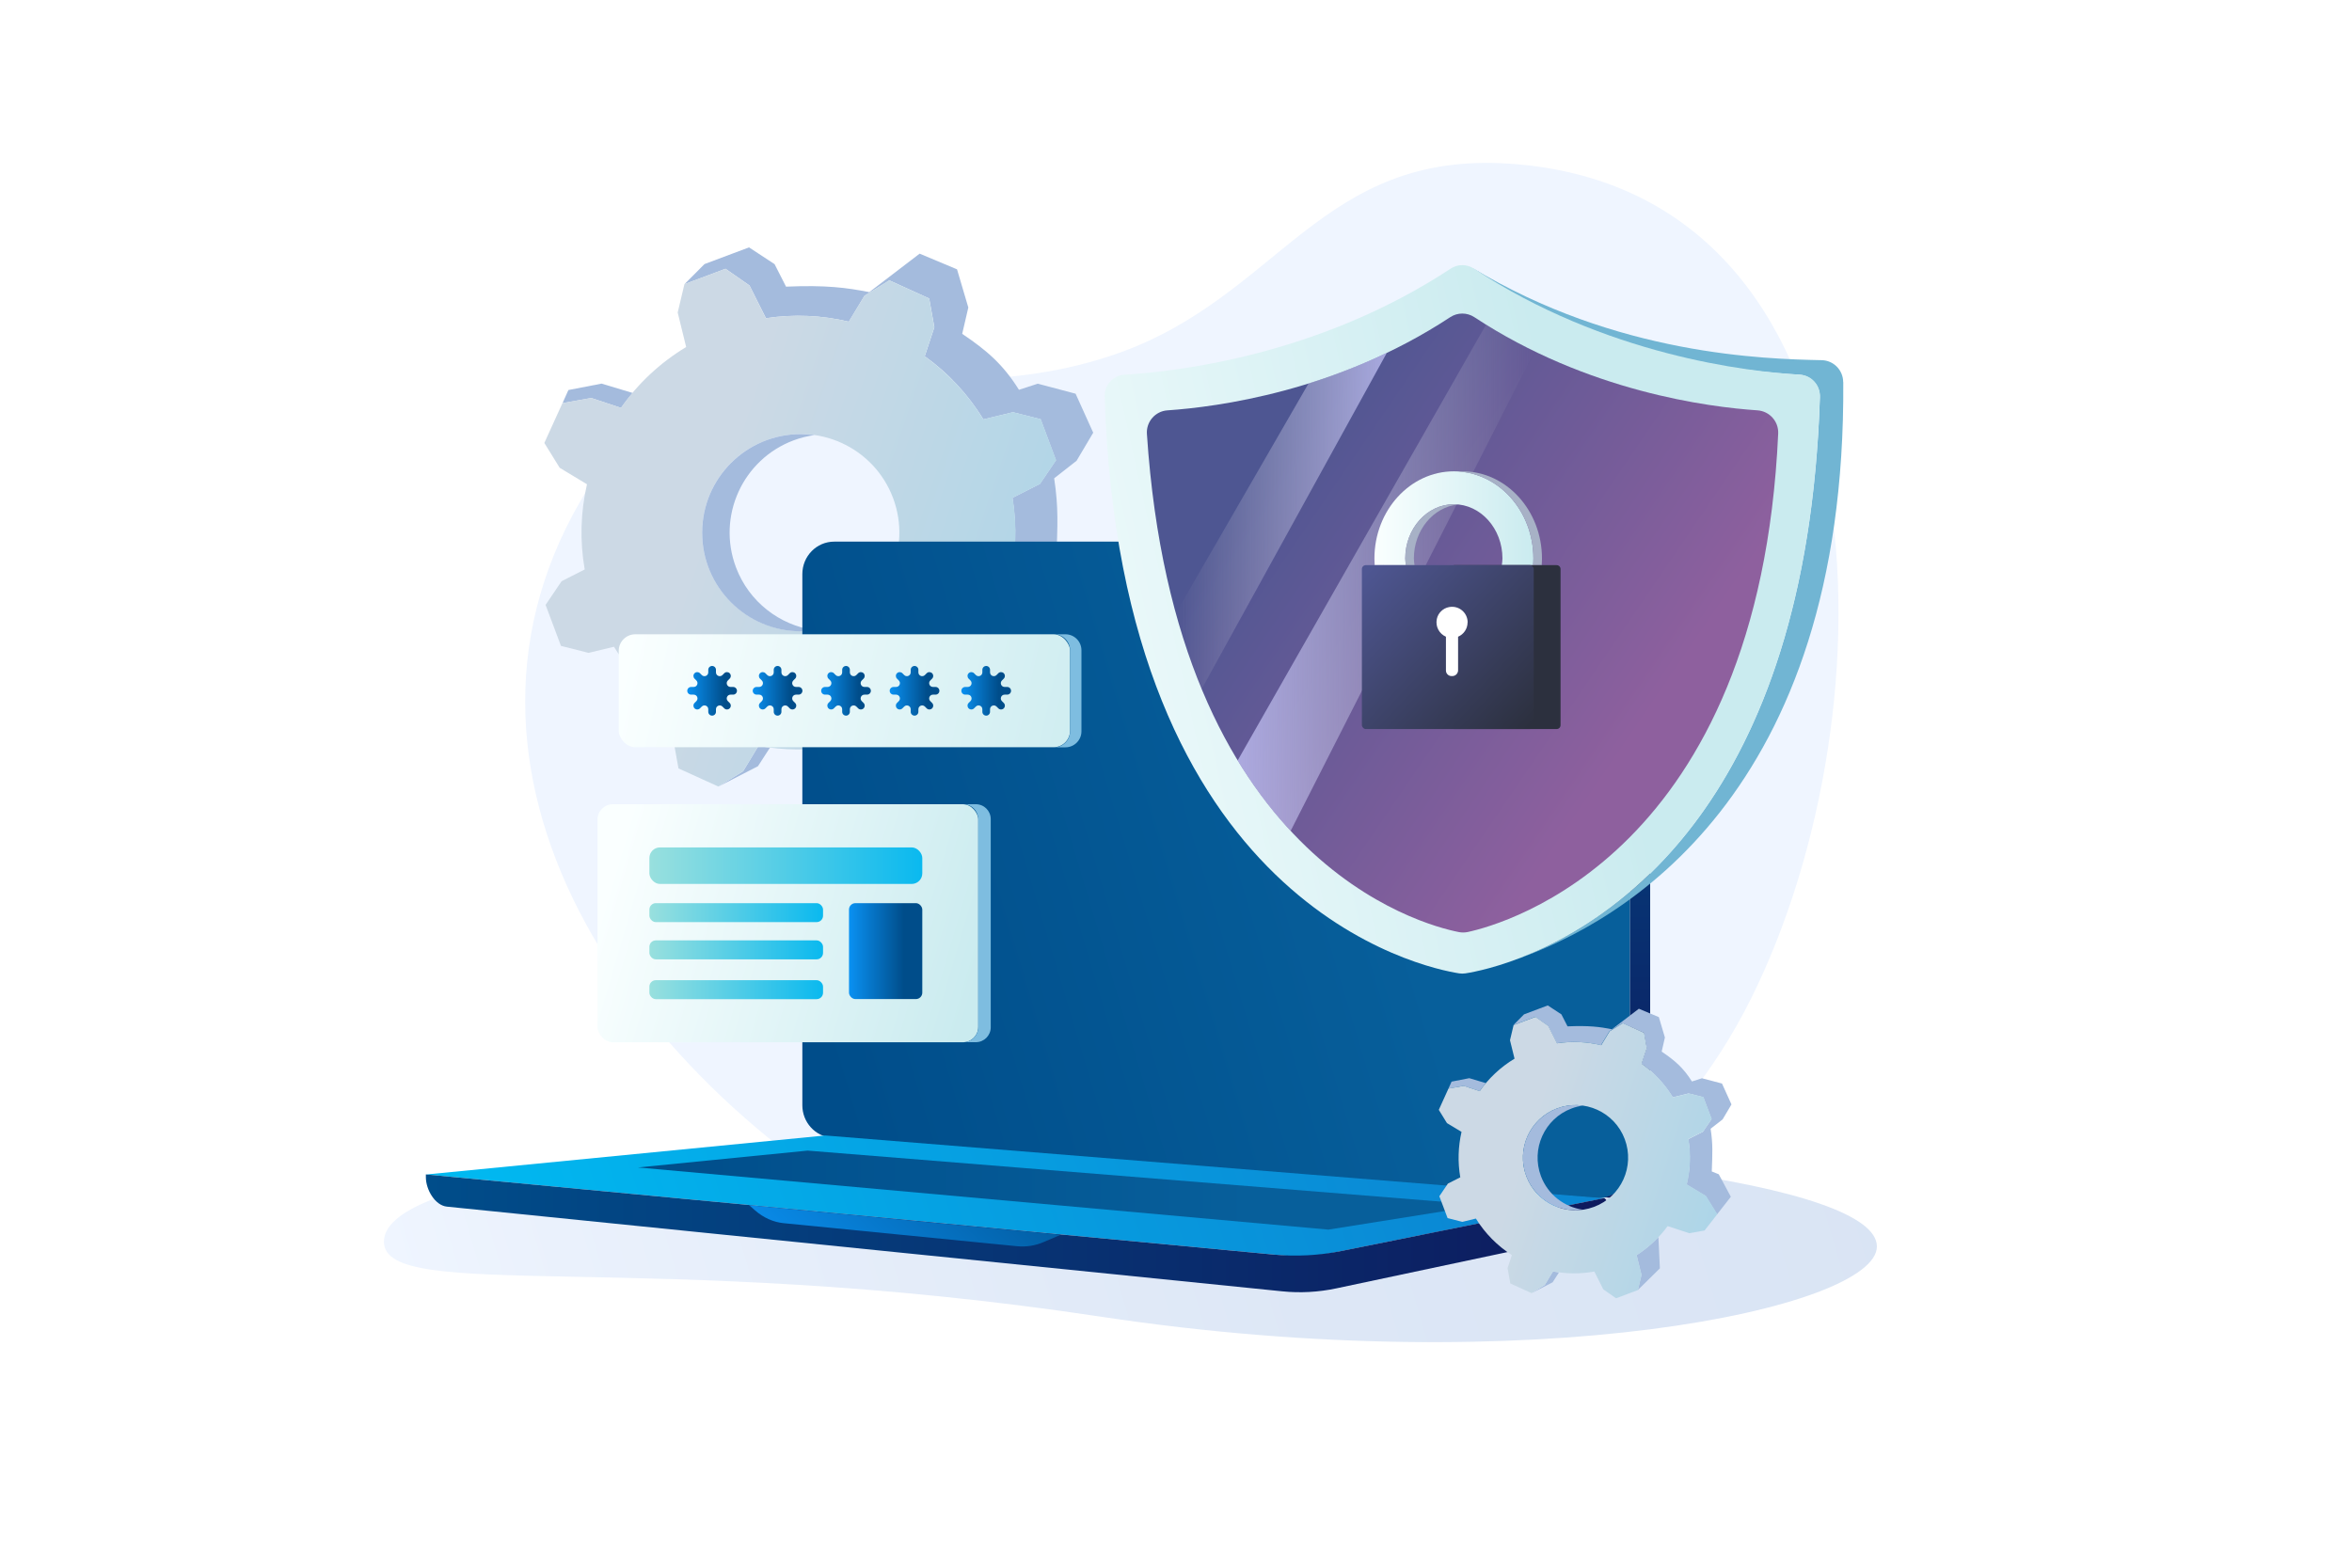 <?xml version="1.0" encoding="UTF-8"?><svg id="SSL_ILLUSTRATION" xmlns="http://www.w3.org/2000/svg" xmlns:xlink="http://www.w3.org/1999/xlink" viewBox="0 0 300 200"><defs><style>.cls-1{fill:url(#linear-gradient-8);}.cls-2{fill:url(#linear-gradient-7);}.cls-3{fill:url(#linear-gradient-5);}.cls-4{fill:url(#linear-gradient-6);}.cls-5{fill:url(#linear-gradient-9);}.cls-6{fill:url(#linear-gradient-4);}.cls-7{fill:url(#linear-gradient-3);}.cls-8{fill:url(#linear-gradient-2);}.cls-9{fill:#71b5d3;}.cls-10{fill:url(#linear-gradient);}.cls-11{fill:#a4bbdd;}.cls-12{fill:#7ebde0;}.cls-13{fill:#a7b1c6;}.cls-14{fill:#fff;}.cls-15{fill:url(#linear-gradient-10);}.cls-16{fill:url(#linear-gradient-11);}.cls-17{fill:url(#linear-gradient-12);}.cls-18{fill:url(#linear-gradient-13);}.cls-19{fill:url(#linear-gradient-19);}.cls-20{fill:url(#linear-gradient-14);}.cls-21{fill:url(#linear-gradient-21);}.cls-22{fill:url(#linear-gradient-20);}.cls-23{fill:url(#linear-gradient-22);}.cls-24{fill:url(#linear-gradient-23);}.cls-25{fill:url(#linear-gradient-28);}.cls-26{fill:url(#linear-gradient-25);}.cls-27{fill:url(#linear-gradient-15);}.cls-28{fill:url(#linear-gradient-16);}.cls-29{fill:url(#linear-gradient-17);}.cls-30{fill:url(#linear-gradient-18);}.cls-31{fill:url(#linear-gradient-27);}.cls-32{fill:url(#linear-gradient-24);}.cls-33{fill:url(#linear-gradient-26);}.cls-34{fill:#2c303e;}</style><linearGradient id="linear-gradient" x1="55.65" y1="-8.7" x2="221.06" y2="-8.7" gradientTransform="translate(12.38 74.23) rotate(10.32)" gradientUnits="userSpaceOnUse"><stop offset="0" stop-color="#eff5ff"/><stop offset="1" stop-color="#eff5ff"/></linearGradient><linearGradient id="linear-gradient-2" x1="57.02" y1="184.52" x2="239.5" y2="130.52" gradientUnits="userSpaceOnUse"><stop offset="0" stop-color="#eff5ff"/><stop offset=".11" stop-color="#eaf1fc"/><stop offset=".58" stop-color="#dde7f6"/><stop offset="1" stop-color="#d9e4f4"/></linearGradient><linearGradient id="linear-gradient-3" x1="9.75" y1="294.09" x2="61.96" y2="336.78" gradientTransform="translate(-35.18 -212.3) rotate(-20.6)" gradientUnits="userSpaceOnUse"><stop offset=".21" stop-color="#ccd9e5"/><stop offset="1" stop-color="#aad5e8"/></linearGradient><linearGradient id="linear-gradient-4" x1="102.33" y1="126.76" x2="203.33" y2="96.58" gradientUnits="userSpaceOnUse"><stop offset="0" stop-color="#004d8a"/><stop offset=".73" stop-color="#075f9b"/></linearGradient><linearGradient id="linear-gradient-5" x1="61.69" y1="174.31" x2="204" y2="126.07" gradientUnits="userSpaceOnUse"><stop offset="0" stop-color="#00bbf2"/><stop offset=".85" stop-color="#0b87d3"/></linearGradient><linearGradient id="linear-gradient-6" x1="207.14" y1="73.46" x2="207.54" y2="151.43" gradientUnits="userSpaceOnUse"><stop offset="0" stop-color="#004d8a"/><stop offset=".98" stop-color="#0e1b5e"/></linearGradient><linearGradient id="linear-gradient-7" x1="54.32" y1="157.34" x2="205.14" y2="157.34" xlink:href="#linear-gradient-6"/><linearGradient id="linear-gradient-8" x1="81.38" y1="151.83" x2="189.13" y2="151.83" xlink:href="#linear-gradient-4"/><linearGradient id="linear-gradient-9" x1="103.41" y1="167.89" x2="131.23" y2="139.48" gradientUnits="userSpaceOnUse"><stop offset="0" stop-color="#0a91f2"/><stop offset="1" stop-color="#004d8a"/></linearGradient><linearGradient id="linear-gradient-10" x1="115.15" y1="94.86" x2="203.36" y2="75.3" gradientUnits="userSpaceOnUse"><stop offset="0" stop-color="#faffff"/><stop offset="1" stop-color="#caebef"/></linearGradient><linearGradient id="linear-gradient-11" x1="160.51" y1="56.58" x2="226.32" y2="101.43" gradientUnits="userSpaceOnUse"><stop offset=".03" stop-color="#4e5692"/><stop offset=".76" stop-color="#8e609e"/></linearGradient><linearGradient id="linear-gradient-12" x1="157.86" y1="73.71" x2="195.73" y2="73.71" gradientUnits="userSpaceOnUse"><stop offset="0" stop-color="#ccf" stop-opacity=".7"/><stop offset="1" stop-color="#d1d3d4" stop-opacity="0"/></linearGradient><linearGradient id="linear-gradient-13" x1="149.98" y1="66.46" x2="176.89" y2="66.46" gradientUnits="userSpaceOnUse"><stop offset="0" stop-color="#d1d3d4" stop-opacity="0"/><stop offset="1" stop-color="#ccf" stop-opacity=".7"/></linearGradient><linearGradient id="linear-gradient-14" x1="175.3" y1="66.12" x2="195.58" y2="66.12" xlink:href="#linear-gradient-10"/><linearGradient id="linear-gradient-15" x1="174.38" y1="72.8" x2="198.92" y2="96.07" gradientUnits="userSpaceOnUse"><stop offset="0" stop-color="#4e5692"/><stop offset=".85" stop-color="#2c303e"/></linearGradient><linearGradient id="linear-gradient-16" x1="78.15" y1="111.23" x2="124.72" y2="124.9" xlink:href="#linear-gradient-10"/><linearGradient id="linear-gradient-17" x1="82.83" y1="110.44" x2="117.64" y2="110.44" gradientUnits="userSpaceOnUse"><stop offset="0" stop-color="#99e0de"/><stop offset="1" stop-color="#0ab9ef"/></linearGradient><linearGradient id="linear-gradient-18" y1="116.43" x2="104.98" y2="116.43" xlink:href="#linear-gradient-17"/><linearGradient id="linear-gradient-19" y1="121.18" x2="104.98" y2="121.18" xlink:href="#linear-gradient-17"/><linearGradient id="linear-gradient-20" y1="126.25" x2="104.98" y2="126.25" xlink:href="#linear-gradient-17"/><linearGradient id="linear-gradient-21" x1="108.29" y1="121.34" x2="117.64" y2="121.34" gradientUnits="userSpaceOnUse"><stop offset="0" stop-color="#0a91f2"/><stop offset=".75" stop-color="#004d8a"/></linearGradient><linearGradient id="linear-gradient-22" x1="80.27" y1="82.07" x2="144.07" y2="96.15" xlink:href="#linear-gradient-10"/><linearGradient id="linear-gradient-23" x1="87.67" y1="88.12" x2="93.99" y2="88.12" xlink:href="#linear-gradient-21"/><linearGradient id="linear-gradient-24" x1="96.02" y1="88.12" x2="102.34" y2="88.12" xlink:href="#linear-gradient-21"/><linearGradient id="linear-gradient-25" x1="104.75" y1="88.12" x2="111.08" y2="88.12" xlink:href="#linear-gradient-21"/><linearGradient id="linear-gradient-26" x1="113.49" y1="88.12" x2="119.81" y2="88.12" xlink:href="#linear-gradient-21"/><linearGradient id="linear-gradient-27" x1="122.63" y1="88.12" x2="128.95" y2="88.12" xlink:href="#linear-gradient-21"/><linearGradient id="linear-gradient-28" x1="83.28" y1="411.29" x2="111.57" y2="433.54" xlink:href="#linear-gradient-3"/></defs><rect class="cls-14" width="300" height="200"/><g id="Background"><path id="Background-2" class="cls-10" d="M223.33,127.43c-18.39,36.9-64.69,51.16-103.41,31.86-38.72-19.3-66.54-59.55-45.95-95.26,15.11-26.21,40.98-9.23,68.55-18.93,20.7-7.28,25.88-25.91,50.15-24.21,48.5,3.4,49.06,69.64,30.66,106.54Z"/><path id="Background-3" class="cls-8" d="M239.4,159.02c0,7.89-43.92,17.28-98.97,8.96-57.77-8.73-91.46-1.68-91.46-9.57s33.04-12.96,91.46-12.96,98.97,5.68,98.97,13.57Z"/></g><g id="Gear"><g id="Gear_Part"><path id="Gear_Part-2" class="cls-11" d="M75.42,50.78l3.79,1.26c.46-.66.96-1.29,1.48-1.91l-3.96-1.19-4.23.82-.75,1.67,3.66-.65Z"/><path id="Gear_Part-3" class="cls-11" d="M96.75,95.15l-1.96,3.24-3.17,1.96,5.06-2.6,1.53-2.37c-.49-.06-.97-.14-1.45-.23Z"/><path id="Gear_Part-4" class="cls-11" d="M116.74,91.26l1.16,4.73-.86,3.62,5.26-5.2-.35-7.49c-1.54,1.63-3.28,3.09-5.22,4.33Z"/><path id="Gear_Part-5" class="cls-11" d="M137.2,50.23l-4.83-1.28-2.4.78c-2.06-3.28-4.09-5.01-7.24-7.14l.78-3.36-1.44-4.87-4.77-2-6.42,4.91c-2.88-.57-5.54-.92-10.62-.7l-1.46-2.87-3.26-2.14-5.68,2.13-2.55,2.56,5.23-1.96,3.06,2.13,2.1,4.18c3.58-.55,7.17-.37,10.57.44l2-3.31,3.17-1.96,5.08,2.31.66,3.67-1.23,3.7c2.96,2.11,5.52,4.83,7.48,8.05l3.78-.91,3.52.89,1.96,5.23-2.04,3.02-3.51,1.78c.6,3.67.44,7.35-.39,10.85l4.56,2.76,2.69,4.36-3.04,3.89,6.33-8.09-2.89-5.38-1.66-.67c.15-4.29.29-6.43-.28-10.21l2.86-2.24,2.12-3.58-2.24-4.96Z"/></g><path id="Gear_Part-6" class="cls-7" d="M129.2,52.59l-3.78.91c-1.97-3.22-4.53-5.93-7.48-8.05l1.23-3.7-.66-3.67-5.08-2.31-3.17,1.96-2,3.31c-3.41-.82-6.99-.99-10.57-.44l-2.1-4.18-3.06-2.13-5.23,1.96-.86,3.62,1.08,4.4c-3.35,2.02-6.16,4.68-8.32,7.76l-3.79-1.26-3.67.66-2.31,5.08,1.96,3.17,3.48,2.1c-.81,3.51-.93,7.2-.29,10.87l-2.95,1.5-2.04,3.02,1.96,5.23,3.52.89,3.24-.78c2.22,3.59,5.18,6.55,8.6,8.73l-1.03,3.12.66,3.67,5.08,2.31,3.17-1.96,1.96-3.24c3.21.6,6.55.64,9.88.05l2.13,4.25,3.06,2.13,5.23-1.96.86-3.62-1.16-4.73c2.92-1.87,5.41-4.23,7.4-6.94l5.16,1.71,3.67-.66,3.04-3.89-2.69-4.36-4.56-2.76c.83-3.49.99-7.18.39-10.85l3.51-1.78,2.04-3.02-1.96-5.23-3.52-.89ZM106.56,79.72c-6.5,2.44-13.75-.85-16.2-7.35-2.44-6.5.85-13.75,7.35-16.19,6.5-2.44,13.75.85,16.2,7.35,2.44,6.5-.85,13.75-7.35,16.19Z"/><path id="Gear_Part-7" class="cls-11" d="M102.14,80.52c.59,0,1.16-.05,1.72-.13-4.39-.63-8.32-3.58-9.99-8.02-2.44-6.5.85-13.75,7.35-16.19.88-.33,1.77-.55,2.66-.67-.57-.08-1.15-.13-1.74-.13-6.95,0-12.58,5.63-12.58,12.58s5.63,12.58,12.58,12.58Z"/></g><g id="Laptop"><path id="Laptop_Part" class="cls-6" d="M106.09,145.14l97.44,7.72c2.36.19,4.37-1.72,4.37-4.13v-75.49c0-2.29-1.82-4.14-4.06-4.14h-97.44c-2.24,0-4.06,1.85-4.06,4.14v67.77c0,2.16,1.63,3.96,3.74,4.13Z"/><path id="Laptop_Part-2" class="cls-3" d="M54.32,149.83l109.16,10.32c2.2.21,4.42.09,6.59-.34l34.51-6.94-99.33-8.01-50.93,4.98Z"/><path id="Laptop_Part-3" class="cls-4" d="M207.9,148.73v-75.49c0-2.29-1.85-4.14-4.12-4.14h2.58c2.28,0,4.12,1.85,4.12,4.14v75.49c0,2.41-2.05,4.32-4.44,4.13l-1.37-.11c1.83-.41,3.23-2.03,3.23-4.02Z"/><g id="Laptop_Part-4"><path id="Laptop_Part-5" class="cls-2" d="M204.58,152.86h0c.83.13,1.07,3.72-1.57,4.6l-32.58,6.91c-2.27.48-4.6.61-6.91.37l-106.51-10.8c-1.52-.15-2.69-2.17-2.69-3.75v-.36l108.09,10.22c2.91.28,5.85.12,8.72-.46l33.45-6.73Z"/></g><polygon id="Laptop_Part-7" class="cls-1" points="103.01 146.79 81.38 148.94 169.44 156.87 189.13 153.73 103.01 146.79"/><path id="Laptop_Part-8" class="cls-5" d="M95.54,153.74l.76.67c1.07.94,2.34,1.51,3.67,1.64l29.78,2.94c1.14.11,2.29-.07,3.36-.53l2.2-.94-39.77-3.77Z"/></g><g id="Shield"><g id="Shield-2"><path id="Shield_Part" class="cls-9" d="M235.1,48.74c-.01-1.52-1.22-2.76-2.74-2.79-7.19-.15-26.14-.61-44.64-11.82l-.05-.04c17.09,11.82,34.89,13.25,41.84,13.71,1.51.1,2.67,1.39,2.62,2.9-1.65,51.68-26.53,67.2-38.83,71.73,13.44-4.7,42.17-20.92,41.81-73.69Z"/><path id="Shield_Part-2" class="cls-15" d="M185.05,34.26c-16.8,11.08-34.98,13.15-41.61,13.54-1.46.08-2.59,1.32-2.54,2.78,2.03,65.08,40.87,72.92,45.22,73.6.26.04.53.04.79,0,4.34-.67,43.19-8.51,45.22-73.6.05-1.46-1.08-2.7-2.54-2.78-6.63-.38-24.8-2.45-41.61-13.54-.89-.58-2.04-.58-2.93,0Z"/><path id="Shield_Part-3" class="cls-16" d="M184.98,40.46c-14.39,9.49-29.87,11.47-36.06,11.89-1.56.1-2.74,1.46-2.63,3.01,3.6,54.43,35.1,62.63,39.78,63.55.39.08.78.07,1.16-.01,4.75-1.03,37.15-10.04,39.58-63.59.07-1.54-1.1-2.85-2.64-2.96-6.15-.41-21.68-2.37-36.12-11.89-.93-.61-2.14-.61-3.06,0Z"/><path id="Shield_Part-4" class="cls-17" d="M157.86,97.01c2.14,3.53,4.43,6.5,6.76,9l31.11-61.19c-2.05-1-4.12-2.13-6.18-3.41l-31.68,55.6Z"/><path id="Shield_Part-5" class="cls-18" d="M149.98,78.23c.97,3.51,2.08,6.73,3.3,9.66l23.62-42.89c-3.42,1.64-6.8,2.92-9.99,3.91l-16.92,29.31Z"/></g><g id="Lock"><path id="Lock_Part" class="cls-20" d="M175.41,72.1h3.91c-.03-.28-.08-.56-.08-.85,0-3.82,2.78-6.92,6.2-6.92s6.2,3.11,6.2,6.92c0,.29-.05.57-.08.85h3.91s.05.01.08.02c.02-.29.04-.58.04-.87,0-6.13-4.55-11.12-10.14-11.12s-10.14,4.99-10.14,11.12c0,.29.02.58.04.87.03,0,.05-.02.08-.02Z"/><g id="Lock_Part-2"><path id="Lock_Part-3" class="cls-13" d="M176.44,72.12s.05-.02.08-.02h-.08s0,.01,0,.02Z"/><path id="Lock_Part-4" class="cls-13" d="M186.54,60.13c-.19,0-.37.02-.55.03,5.34.32,9.59,5.16,9.59,11.09,0,.29-.02.57-.04.85h1.02s.05.01.08.02c.02-.29.04-.58.04-.87,0-6.13-4.55-11.12-10.14-11.12Z"/><path id="Lock_Part-5" class="cls-13" d="M185.99,64.36c-.18-.02-.36-.03-.55-.03-3.42,0-6.2,3.11-6.2,6.92,0,.29.05.57.08.85h1.1c-.03-.28-.08-.56-.08-.85,0-3.61,2.49-6.58,5.65-6.89Z"/></g><path class="cls-34" d="M185.44,72.1h13.11c.28,0,.5.22.5.5v19.91c0,.28-.22.5-.5.5h-13.11v-20.91Z"/><rect class="cls-27" x="173.71" y="72.1" width="21.92" height="20.91" rx=".5" ry=".5"/><path id="Lock_Part-6" class="cls-14" d="M187.2,79.4c0-1.22-1.1-2.19-2.37-1.95-.77.14-1.4.75-1.56,1.51-.21,1,.33,1.91,1.16,2.27v4.31c0,.39.32.71.71.71h.1c.41,0,.74-.33.74-.74v-4.28c.71-.3,1.21-1.01,1.21-1.83Z"/></g></g><g id="Board_2"><rect id="Board_2_Part" class="cls-28" x="76.21" y="102.6" width="48.57" height="30.37" rx="1.97" ry="1.97"/><path id="Board_2_Part-2" class="cls-12" d="M124.47,102.6h-1.6c1.05,0,1.9.85,1.9,1.9v26.56c0,1.05-.85,1.9-1.9,1.9h1.6c1.05,0,1.9-.85,1.9-1.9v-26.56c0-1.05-.85-1.9-1.9-1.9Z"/><rect id="Board_2_Part-3" class="cls-29" x="82.83" y="108.11" width="34.81" height="4.66" rx="1.35" ry="1.35"/><rect id="Board_2_Part-4" class="cls-30" x="82.83" y="115.22" width="22.15" height="2.42" rx=".82" ry=".82"/><rect id="Board_2_Part-5" class="cls-19" x="82.83" y="119.97" width="22.15" height="2.42" rx=".82" ry=".82"/><rect id="Board_2_Part-6" class="cls-22" x="82.83" y="125.05" width="22.15" height="2.42" rx=".82" ry=".82"/><rect id="Board_2_Part-7" class="cls-21" x="108.29" y="115.22" width="9.35" height="12.24" rx=".82" ry=".82"/></g><g id="Board_1"><rect id="Board_1_Part" class="cls-23" x="78.92" y="80.92" width="57.57" height="14.41" rx="2.11" ry="2.11"/><path id="Board_1_Part-2" class="cls-12" d="M135.9,80.92h-1.45c1.12,0,2.04.91,2.04,2.04v10.34c0,1.12-.91,2.04-2.04,2.04h1.45c1.12,0,2.04-.91,2.04-2.04v-10.34c0-1.12-.91-2.04-2.04-2.04Z"/><path id="Board_1_Part-3" class="cls-24" d="M93.51,87.64h-.33c-.43,0-.65-.52-.34-.83l.23-.23c.19-.19.19-.5,0-.69h0c-.19-.19-.5-.19-.69,0l-.23.23c-.31.31-.83.09-.83-.34v-.33c0-.27-.22-.49-.49-.49h0c-.27,0-.49.22-.49.49v.33c0,.43-.52.65-.83.34l-.23-.23c-.19-.19-.5-.19-.69,0h0c-.19.19-.19.5,0,.69l.23.23c.31.31.09.83-.34.83h-.33c-.27,0-.49.22-.49.49h0c0,.27.22.49.49.49h.33c.43,0,.65.52.34.83l-.23.23c-.19.19-.19.5,0,.69h0c.19.19.5.19.69,0l.23-.23c.31-.31.83-.09.83.34v.33c0,.27.22.49.49.49h0c.27,0,.49-.22.49-.49v-.33c0-.43.52-.65.83-.34l.23.23c.19.19.5.19.69,0h0c.19-.19.19-.5,0-.69l-.23-.23c-.31-.31-.09-.83.34-.83h.33c.27,0,.49-.22.49-.49h0c0-.27-.22-.49-.49-.49Z"/><path id="Board_1_Part-4" class="cls-32" d="M101.86,87.64h-.33c-.43,0-.65-.52-.34-.83l.23-.23c.19-.19.19-.5,0-.69h0c-.19-.19-.5-.19-.69,0l-.23.23c-.31.31-.83.09-.83-.34v-.33c0-.27-.22-.49-.49-.49h0c-.27,0-.49.22-.49.49v.33c0,.43-.52.65-.83.34l-.23-.23c-.19-.19-.5-.19-.69,0h0c-.19.19-.19.5,0,.69l.23.23c.31.31.09.83-.34.83h-.33c-.27,0-.49.22-.49.49h0c0,.27.22.49.49.49h.33c.43,0,.65.52.34.83l-.23.23c-.19.19-.19.5,0,.69h0c.19.19.5.19.69,0l.23-.23c.31-.31.83-.09.83.34v.33c0,.27.22.49.49.49h0c.27,0,.49-.22.49-.49v-.33c0-.43.52-.65.83-.34l.23.23c.19.19.5.19.69,0h0c.19-.19.19-.5,0-.69l-.23-.23c-.31-.31-.09-.83.34-.83h.33c.27,0,.49-.22.49-.49h0c0-.27-.22-.49-.49-.49Z"/><path id="Board_1_Part-5" class="cls-26" d="M110.59,87.64h-.33c-.43,0-.65-.52-.34-.83l.23-.23c.19-.19.19-.5,0-.69h0c-.19-.19-.5-.19-.69,0l-.23.23c-.31.31-.83.09-.83-.34v-.33c0-.27-.22-.49-.49-.49h0c-.27,0-.49.22-.49.49v.33c0,.43-.52.65-.83.34l-.23-.23c-.19-.19-.5-.19-.69,0h0c-.19.19-.19.5,0,.69l.23.23c.31.31.09.83-.34.83h-.33c-.27,0-.49.22-.49.49h0c0,.27.22.49.49.49h.33c.43,0,.65.52.34.83l-.23.23c-.19.19-.19.5,0,.69h0c.19.19.5.19.69,0l.23-.23c.31-.31.83-.09.83.34v.33c0,.27.22.49.49.49h0c.27,0,.49-.22.49-.49v-.33c0-.43.52-.65.83-.34l.23.23c.19.19.5.19.69,0h0c.19-.19.19-.5,0-.69l-.23-.23c-.31-.31-.09-.83.34-.83h.33c.27,0,.49-.22.49-.49h0c0-.27-.22-.49-.49-.49Z"/><path id="Board_1_Part-6" class="cls-33" d="M119.33,87.64h-.33c-.43,0-.65-.52-.34-.83l.23-.23c.19-.19.19-.5,0-.69h0c-.19-.19-.5-.19-.69,0l-.23.23c-.31.31-.83.09-.83-.34v-.33c0-.27-.22-.49-.49-.49h0c-.27,0-.49.22-.49.49v.33c0,.43-.52.65-.83.34l-.23-.23c-.19-.19-.5-.19-.69,0h0c-.19.19-.19.5,0,.69l.23.23c.31.31.09.83-.34.83h-.33c-.27,0-.49.22-.49.49h0c0,.27.22.49.49.49h.33c.43,0,.65.52.34.83l-.23.23c-.19.19-.19.5,0,.69h0c.19.19.5.19.69,0l.23-.23c.31-.31.83-.09.83.34v.33c0,.27.22.49.49.49h0c.27,0,.49-.22.49-.49v-.33c0-.43.52-.65.83-.34l.23.23c.19.19.5.19.69,0h0c.19-.19.19-.5,0-.69l-.23-.23c-.31-.31-.09-.83.34-.83h.33c.27,0,.49-.22.49-.49h0c0-.27-.22-.49-.49-.49Z"/><path id="Board_1_Part-7" class="cls-31" d="M128.47,87.64h-.33c-.43,0-.65-.52-.34-.83l.23-.23c.19-.19.19-.5,0-.69h0c-.19-.19-.5-.19-.69,0l-.23.23c-.31.31-.83.09-.83-.34v-.33c0-.27-.22-.49-.49-.49h0c-.27,0-.49.22-.49.49v.33c0,.43-.52.65-.83.34l-.23-.23c-.19-.19-.5-.19-.69,0h0c-.19.19-.19.5,0,.69l.23.23c.31.31.09.83-.34.83h-.33c-.27,0-.49.22-.49.49h0c0,.27.22.49.49.49h.33c.43,0,.65.52.34.83l-.23.23c-.19.19-.19.5,0,.69h0c.19.19.5.19.69,0l.23-.23c.31-.31.83-.09.83.34v.33c0,.27.22.49.49.49h0c.27,0,.49-.22.49-.49v-.33c0-.43.52-.65.83-.34l.23.23c.19.19.5.19.69,0h0c.19-.19.19-.5,0-.69l-.23-.23c-.31-.31-.09-.83.34-.83h.33c.27,0,.49-.22.49-.49h0c0-.27-.22-.49-.49-.49Z"/></g><g id="Gear-2"><g id="Gear_Part-8"><path id="Gear_Part-9" class="cls-11" d="M186.7,138.53l2.03.67c.25-.35.51-.69.79-1.02l-2.11-.63-2.26.44-.4.89,1.96-.35Z"/><path id="Gear_Part-10" class="cls-11" d="M198.08,162.21l-1.05,1.73-1.69,1.04,2.7-1.39.81-1.26c-.26-.03-.52-.07-.78-.12Z"/><path id="Gear_Part-11" class="cls-11" d="M208.75,160.13l.62,2.52-.46,1.93,2.81-2.77-.19-3.99c-.82.87-1.75,1.65-2.78,2.31Z"/><path id="Gear_Part-12" class="cls-11" d="M219.67,138.24l-2.58-.68-1.28.41c-1.1-1.75-2.18-2.67-3.86-3.81l.41-1.8-.77-2.6-2.55-1.07-3.43,2.62c-1.54-.31-2.96-.49-5.67-.37l-.78-1.53-1.74-1.14-3.03,1.14-1.36,1.37,2.79-1.05,1.63,1.14,1.12,2.23c1.91-.29,3.82-.2,5.64.24l1.07-1.77,1.69-1.04,2.71,1.23.35,1.96-.66,1.98c1.58,1.13,2.94,2.58,3.99,4.29l2.01-.49,1.88.48,1.05,2.79-1.09,1.61-1.87.95c.32,1.96.24,3.92-.21,5.79l2.44,1.47,1.44,2.33-1.62,2.08,3.38-4.32-1.54-2.87-.89-.36c.08-2.29.16-3.43-.15-5.45l1.53-1.19,1.13-1.91-1.2-2.65Z"/></g><path id="Gear_Part-13" class="cls-25" d="M215.4,139.5l-2.01.49c-1.05-1.72-2.41-3.16-3.99-4.29l.66-1.98-.35-1.96-2.71-1.23-1.69,1.04-1.07,1.77c-1.82-.44-3.73-.53-5.64-.24l-1.12-2.23-1.63-1.14-2.79,1.05-.46,1.93.58,2.35c-1.79,1.08-3.29,2.5-4.44,4.14l-2.03-.67-1.96.35-1.23,2.71,1.04,1.69,1.86,1.12c-.43,1.87-.5,3.84-.16,5.8l-1.58.8-1.09,1.61,1.05,2.79,1.88.48,1.73-.42c1.18,1.91,2.76,3.49,4.59,4.66l-.55,1.66.35,1.96,2.71,1.23,1.69-1.04,1.05-1.73c1.71.32,3.5.34,5.27.02l1.14,2.27,1.63,1.14,2.79-1.05.46-1.93-.62-2.52c1.56-1,2.89-2.26,3.95-3.71l2.75.91,1.96-.35,1.62-2.08-1.44-2.33-2.44-1.47c.45-1.86.53-3.83.21-5.79l1.87-.95,1.09-1.61-1.05-2.79-1.88-.48ZM203.32,153.97c-3.47,1.3-7.34-.45-8.64-3.92-1.3-3.47.45-7.34,3.92-8.64,3.47-1.3,7.34.45,8.64,3.92,1.3,3.47-.45,7.34-3.92,8.64Z"/><path id="Gear_Part-14" class="cls-11" d="M200.96,154.4c.31,0,.62-.03.92-.07-2.34-.34-4.44-1.91-5.33-4.28-1.3-3.47.45-7.34,3.92-8.64.47-.18.94-.29,1.42-.36-.3-.04-.61-.07-.93-.07-3.71,0-6.71,3.01-6.71,6.71s3.01,6.71,6.71,6.71Z"/></g></svg>